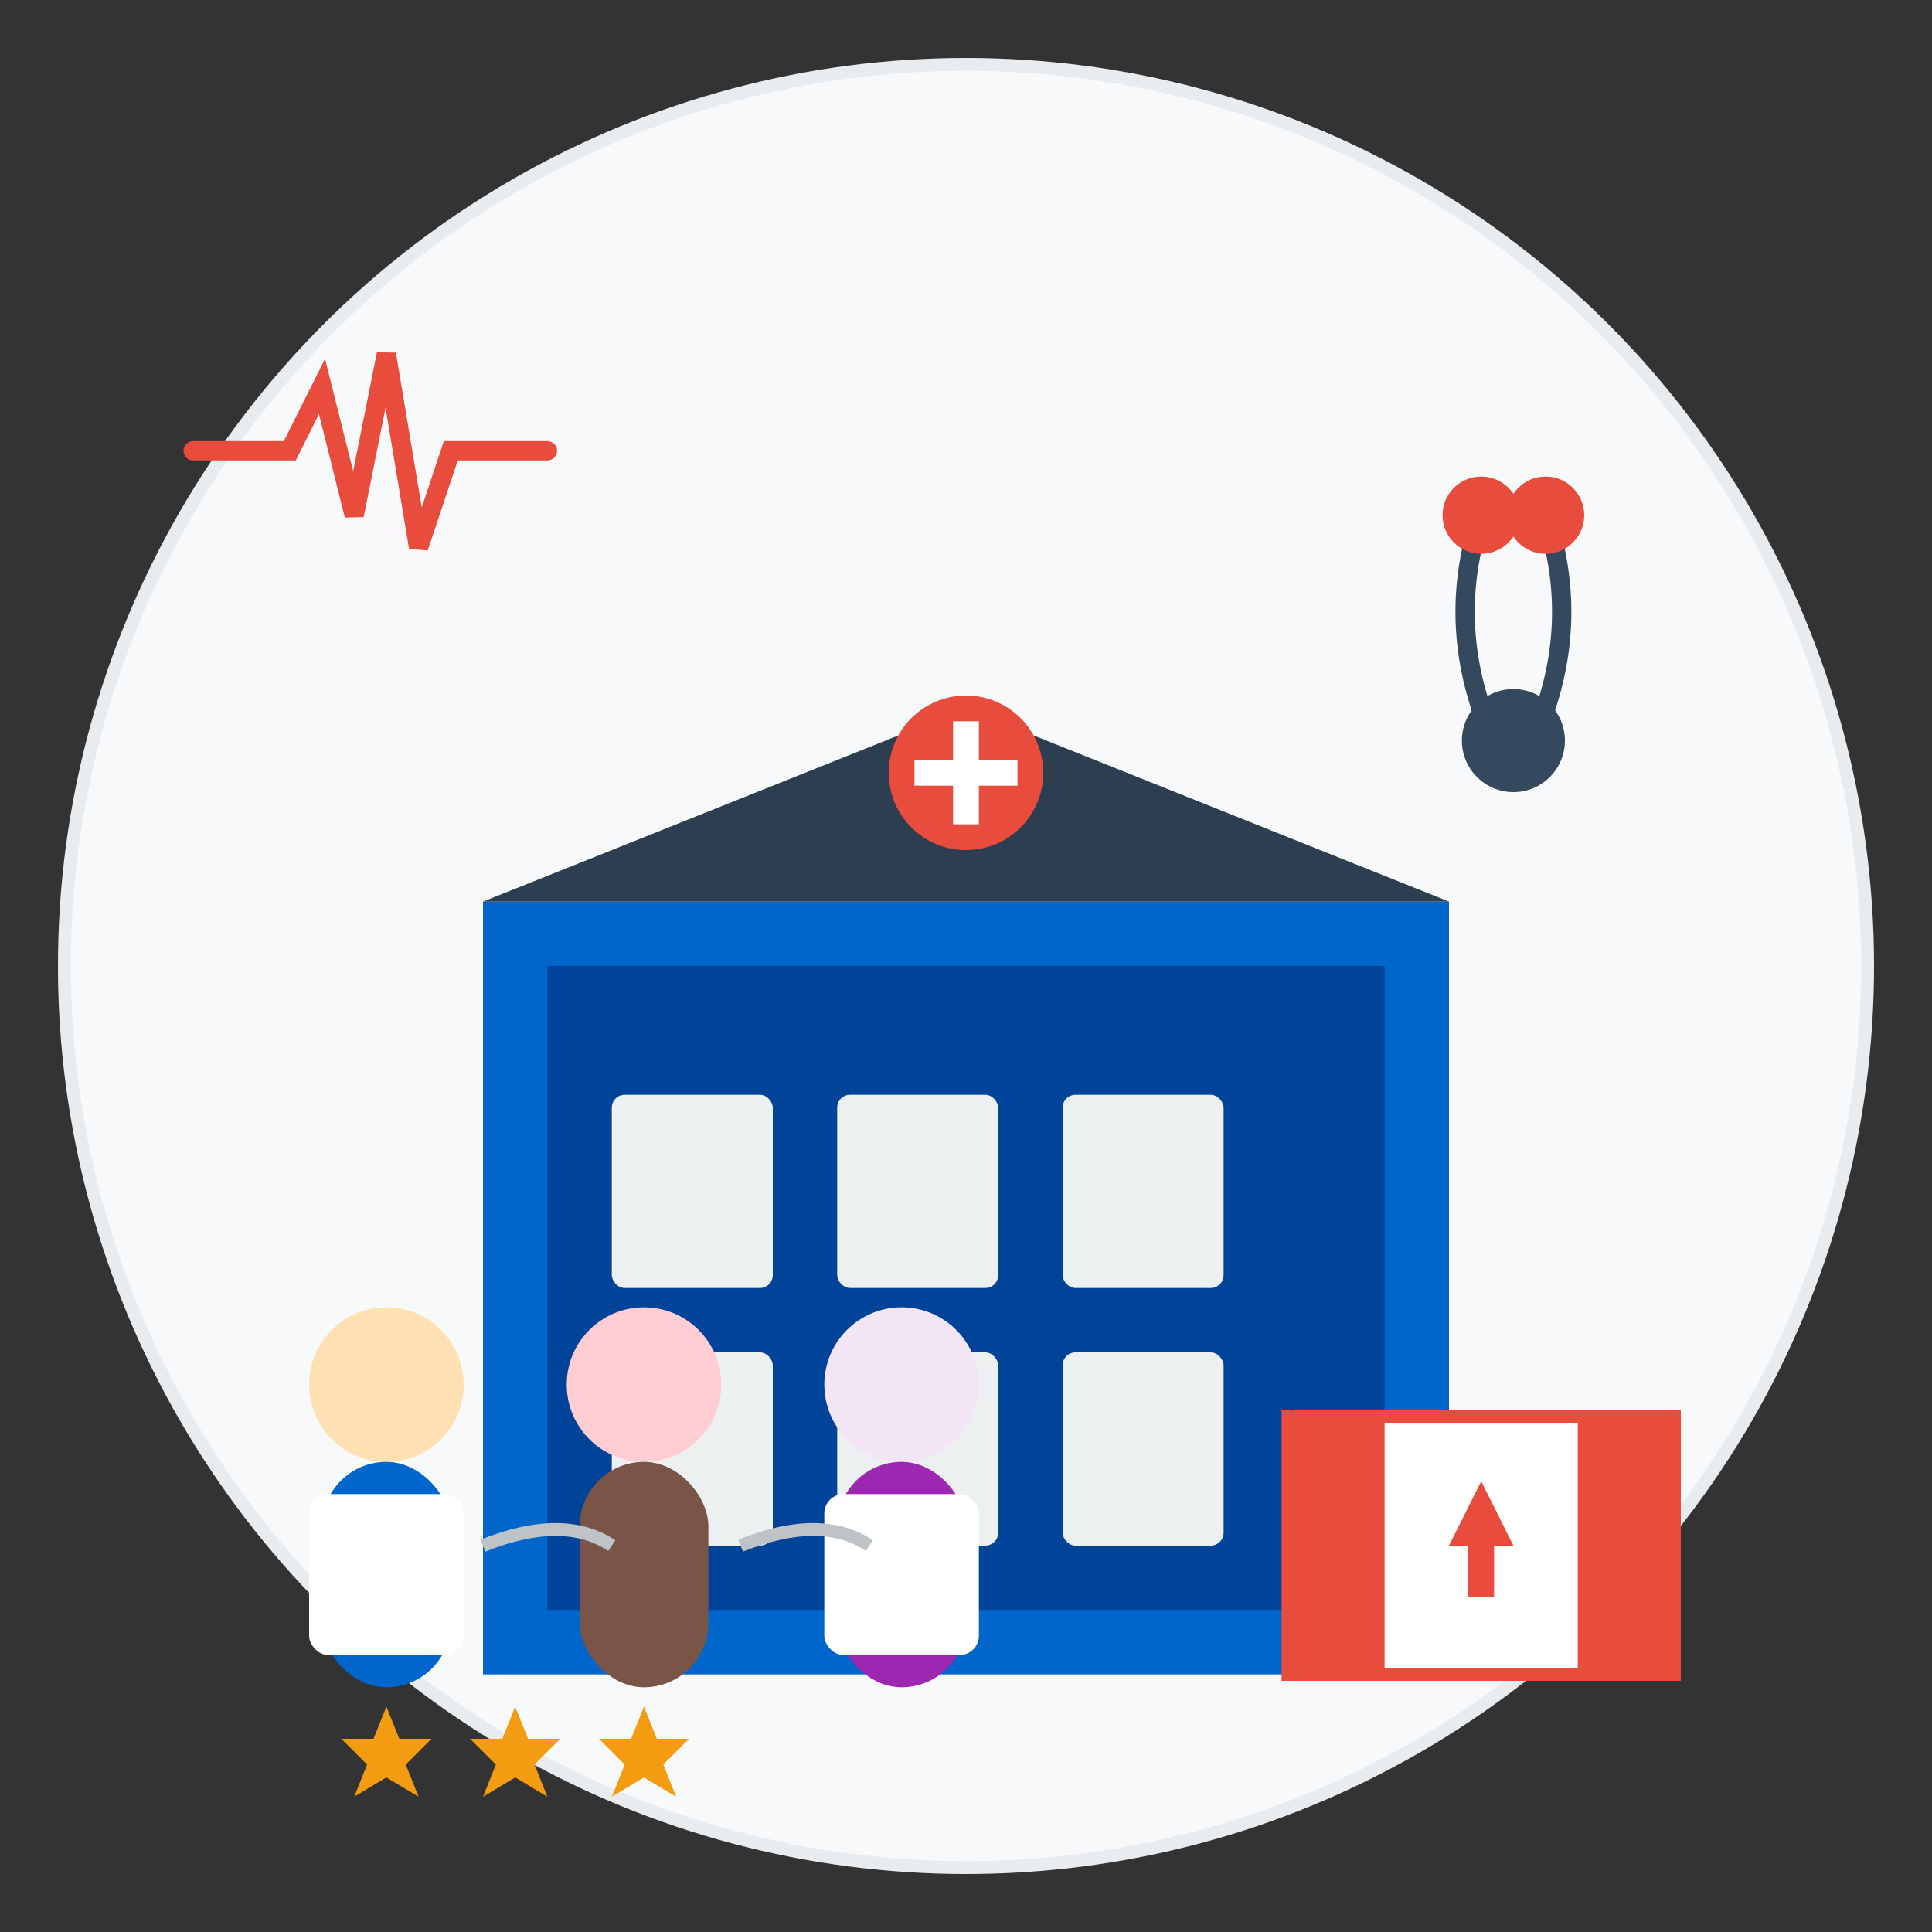 <svg width="300" height="300" viewBox="0 0 300 300" fill="none" xmlns="http://www.w3.org/2000/svg">
  <rect x="0" y="0" width="300" height="300" fill="#333333" stroke="none"/>
  <!-- Background circle -->
  <circle cx="150" cy="150" r="140" fill="#F8F9FA" stroke="#E9ECEF" stroke-width="2"/>
  
  <!-- Building/Institute -->
  <g transform="translate(75, 100)">
    <!-- Main building -->
    <rect x="0" y="40" width="150" height="120" fill="#0066CC"/>
    <rect x="10" y="50" width="130" height="100" fill="#004499"/>
    
    <!-- Roof -->
    <polygon points="0,40 75,10 150,40" fill="#2C3E50"/>
    
    <!-- Windows -->
    <rect x="20" y="70" width="25" height="30" fill="#ECF0F1" rx="2"/>
    <rect x="55" y="70" width="25" height="30" fill="#ECF0F1" rx="2"/>
    <rect x="90" y="70" width="25" height="30" fill="#ECF0F1" rx="2"/>
    
    <rect x="20" y="110" width="25" height="30" fill="#ECF0F1" rx="2"/>
    <rect x="55" y="110" width="25" height="30" fill="#ECF0F1" rx="2"/>
    <rect x="90" y="110" width="25" height="30" fill="#ECF0F1" rx="2"/>
    
    <!-- Door -->
    <rect x="125" y="120" width="20" height="40" fill="#34495E" rx="2"/>
    <circle cx="140" cy="140" r="2" fill="#ECF0F1"/>
    
    <!-- Medical cross on building -->
    <g transform="translate(75, 20)">
      <circle cx="0" cy="0" r="12" fill="#E74C3C"/>
      <rect x="-8" y="-2" width="16" height="4" fill="white"/>
      <rect x="-2" y="-8" width="4" height="16" fill="white"/>
    </g>
  </g>
  
  <!-- People figures -->
  <g transform="translate(40, 200)">
    <!-- Person 1 - Doctor -->
    <circle cx="20" cy="15" r="12" fill="#FFE0B2"/>
    <rect x="10" y="27" width="20" height="35" fill="#0066CC" rx="10"/>
    <rect x="8" y="32" width="24" height="25" fill="white" rx="3"/>
    
    <!-- Person 2 - Patient -->
    <circle cx="60" cy="15" r="12" fill="#FFCDD2"/>
    <rect x="50" y="27" width="20" height="35" fill="#795548" rx="10"/>
    
    <!-- Person 3 - Nurse -->
    <circle cx="100" cy="15" r="12" fill="#F3E5F5"/>
    <rect x="90" y="27" width="20" height="35" fill="#9C27B0" rx="10"/>
    <rect x="88" y="32" width="24" height="25" fill="white" rx="3"/>
    
    <!-- Connection lines between people -->
    <path d="M35 40 Q47.5 35 55 40" stroke="#BDC3C7" stroke-width="2" fill="none"/>
    <path d="M75 40 Q87.5 35 95 40" stroke="#BDC3C7" stroke-width="2" fill="none"/>
  </g>
  
  <!-- Floating medical icons -->
  <g transform="translate(30, 50)">
    <!-- Heartbeat line -->
    <path d="M0 20 L15 20 L20 10 L25 30 L30 5 L35 35 L40 20 L55 20" stroke="#E74C3C" stroke-width="3" fill="none" stroke-linecap="round"/>
  </g>
  
  <g transform="translate(220, 80)">
    <!-- Stethoscope -->
    <path d="M10 0 Q5 15 10 30 Q15 35 20 30 Q25 15 20 0" stroke="#34495E" stroke-width="3" fill="none"/>
    <circle cx="15" cy="35" r="8" fill="#34495E"/>
    <circle cx="10" cy="0" r="6" fill="#E74C3C"/>
    <circle cx="20" cy="0" r="6" fill="#E74C3C"/>
  </g>
  
  <!-- Canada flag element -->
  <g transform="translate(200, 220)">
    <rect x="0" y="0" width="60" height="40" fill="white" stroke="#E74C3C" stroke-width="2"/>
    <rect x="0" y="0" width="15" height="40" fill="#E74C3C"/>
    <rect x="45" y="0" width="15" height="40" fill="#E74C3C"/>
    <!-- Simplified maple leaf -->
    <path d="M30 10 L25 20 L35 20 Z" fill="#E74C3C"/>
    <rect x="28" y="20" width="4" height="8" fill="#E74C3C"/>
  </g>
  
  <!-- Quality indicators -->
  <g transform="translate(50, 260)">
    <!-- Stars -->
    <polygon points="10,5 12,10 17,10 13,14 15,19 10,16 5,19 7,14 3,10 8,10" fill="#F39C12"/>
    <polygon points="30,5 32,10 37,10 33,14 35,19 30,16 25,19 27,14 23,10 28,10" fill="#F39C12"/>
    <polygon points="50,5 52,10 57,10 53,14 55,19 50,16 45,19 47,14 43,10 48,10" fill="#F39C12"/>
  </g>
</svg>

